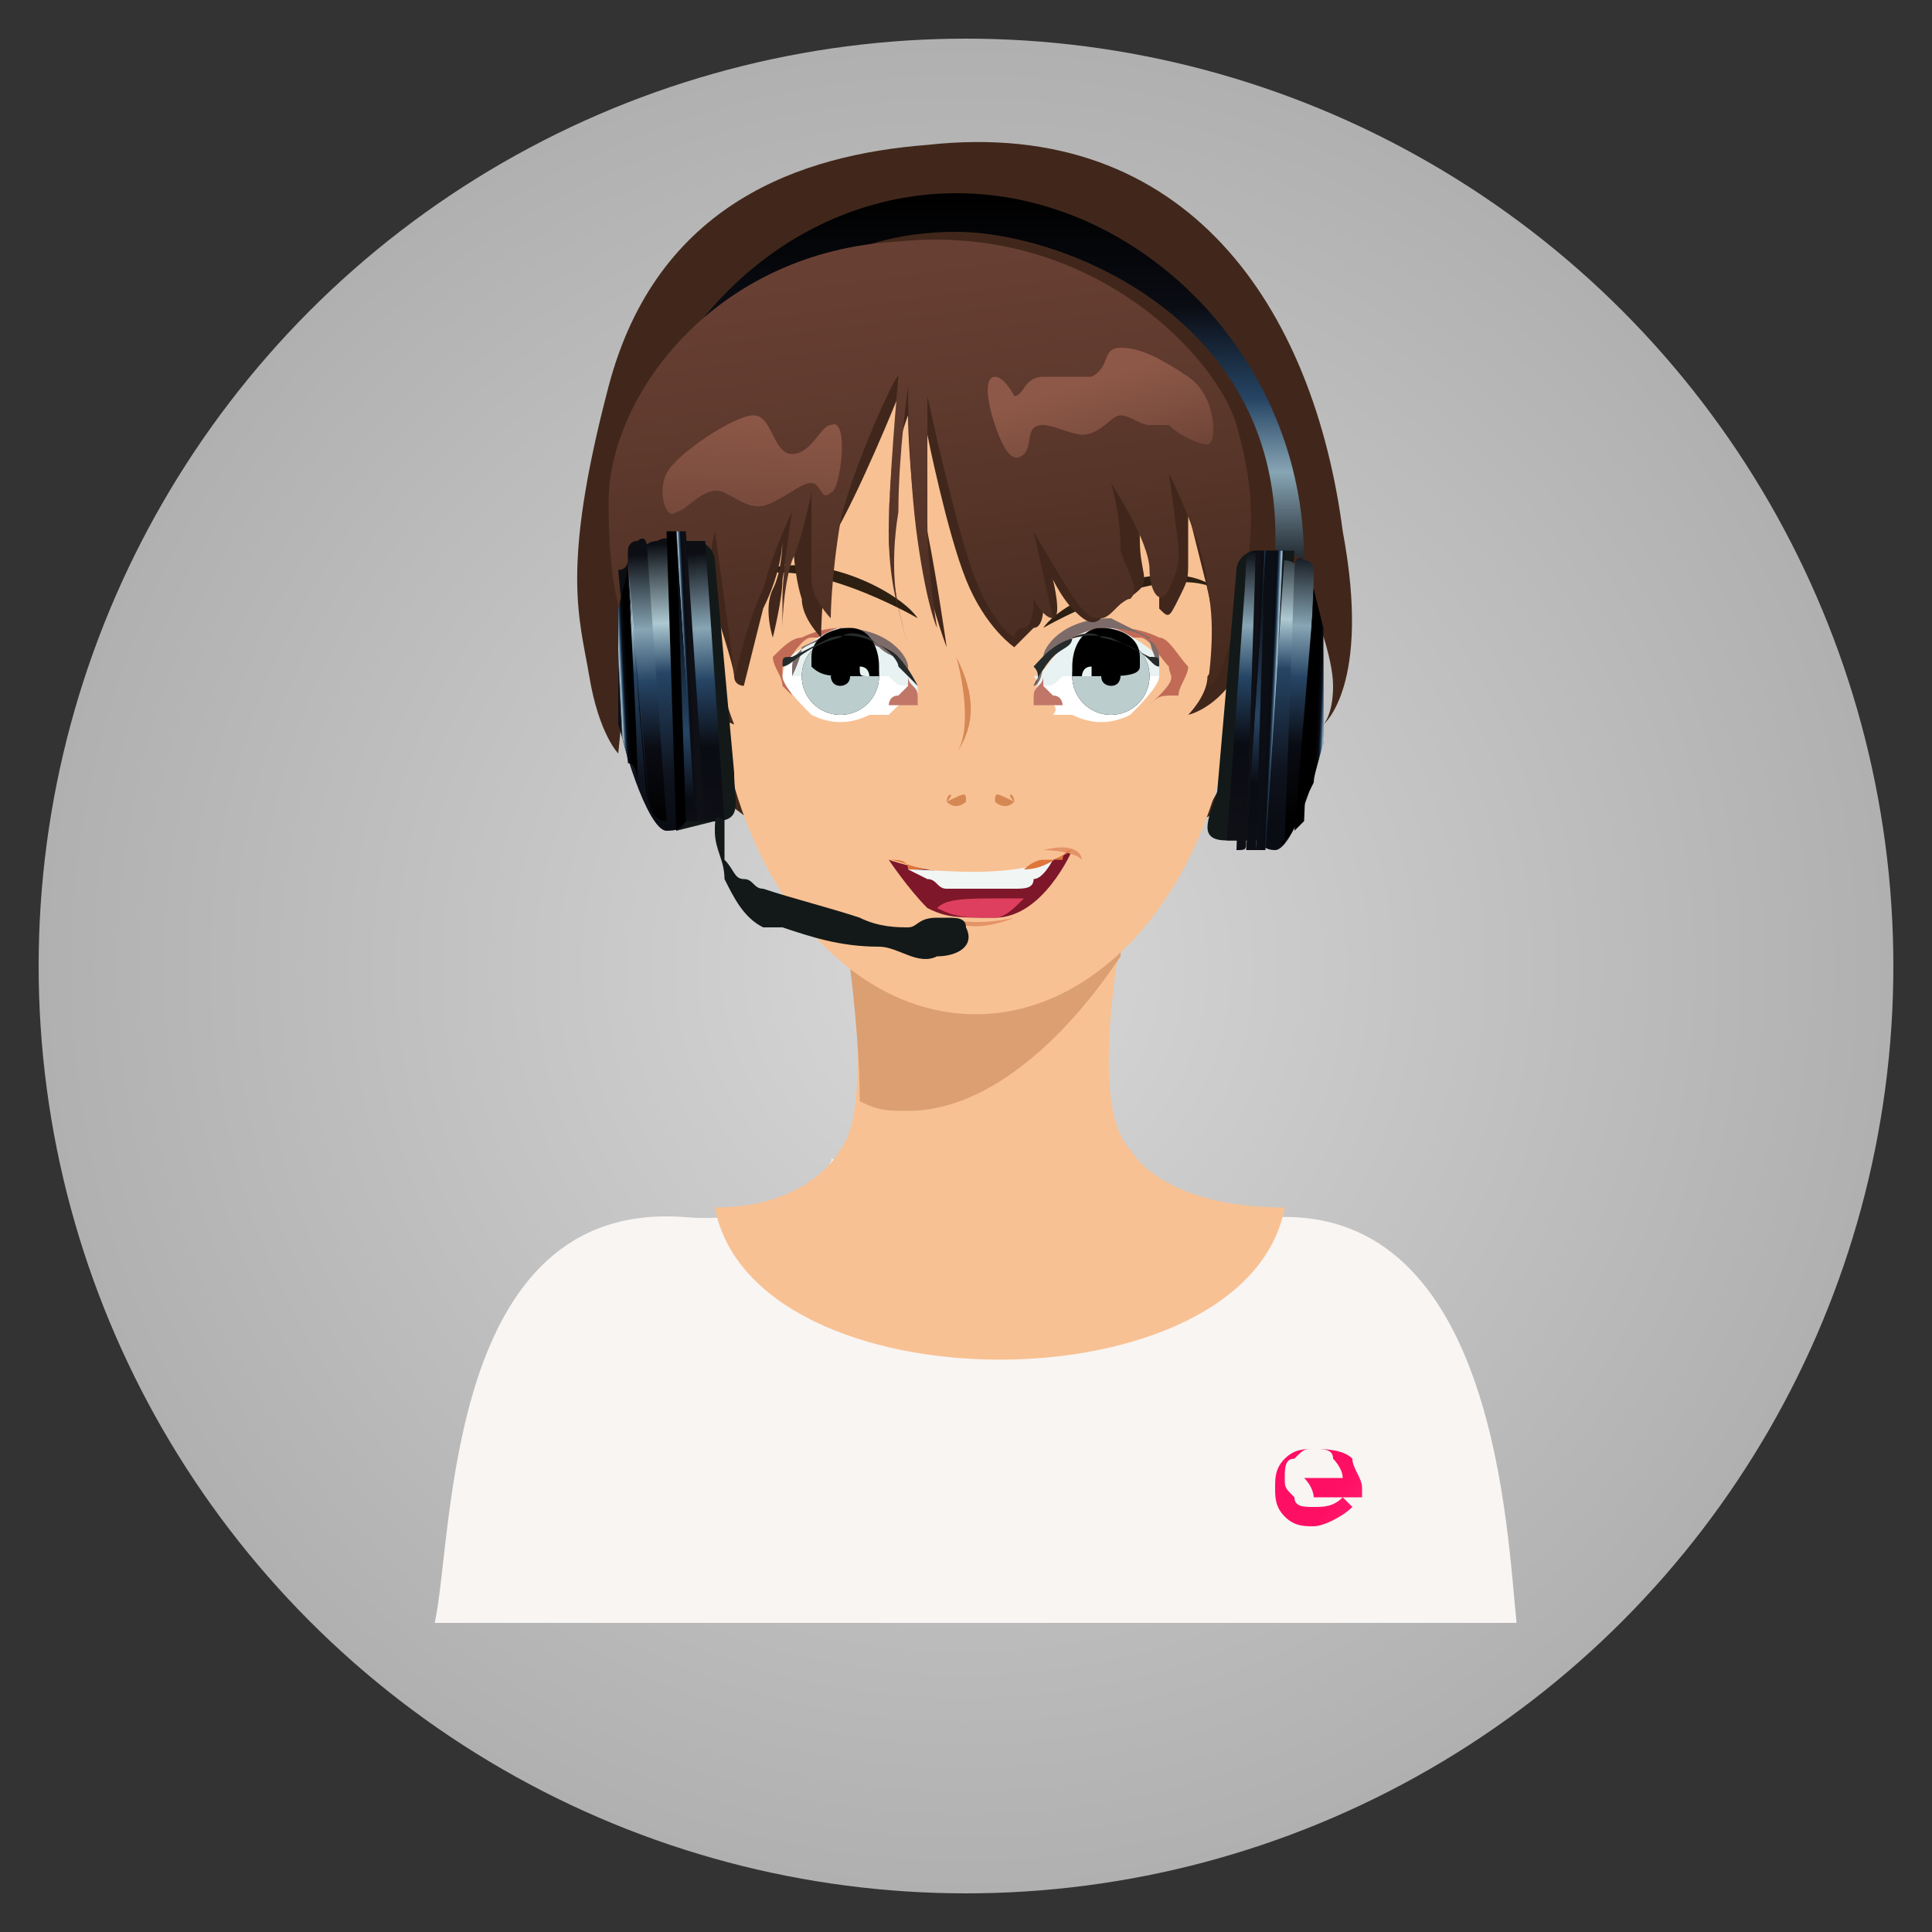 <?xml version="1.0" encoding="utf-8"?>
<!-- Generator: Adobe Illustrator 25.2.3, SVG Export Plug-In . SVG Version: 6.00 Build 0)  -->
<svg version="1.1" id="Layer_1" xmlns="http://www.w3.org/2000/svg" xmlns:xlink="http://www.w3.org/1999/xlink" x="0px" y="0px"
	width="20px" height="20px" viewBox="0 0 20 20"  style="enable-background:new 0 0 20 20;" xml:space="preserve">
<rect x="0" y="0" width="20" height="20" fill="#333333" stroke="none"/>
<style type="text/css">
	.st0{fill:url(#SVGID_1_);}
	.st1{fill:#F8F5F3;}
	.st2{fill:#F8C193;}
	.st3{fill:#DC9F72;}
	.st4{fill:#41271B;}
	.st5{fill:url(#SVGID_2_);}
	.st6{fill:#D68854;}
	.st7{fill:#2D1F11;}
	.st8{fill:#C16B57;}
	.st9{fill:#FFFFFF;}
	.st10{fill:#E9F2F2;}
	.st11{fill:#7C6B69;}
	.st12{fill:#C17768;}
	.st13{fill:#BCCDCE;}
	.st14{fill:url(#SVGID_3_);}
	.st15{fill:#252A2B;}
	.st16{fill:url(#SVGID_4_);}
	.st17{fill:#E59368;}
	.st18{fill:#7E1729;}
	.st19{fill:#DF3F5E;}
	.st20{fill:#F1F6F5;}
	.st21{fill:#DE763B;}
	.st22{fill:url(#SVGID_5_);}
	.st23{fill:url(#SVGID_6_);}
	.st24{fill:url(#SVGID_7_);}
	.st25{fill:#131919;}
	.st26{fill:url(#SVGID_8_);}
	.st27{fill:url(#SVGID_9_);}
	.st28{fill:url(#SVGID_10_);}
	.st29{fill:url(#SVGID_11_);}
	.st30{fill:url(#SVGID_12_);}
	.st31{fill:url(#SVGID_13_);}
	.st32{fill:url(#SVGID_14_);}
	.st33{fill:url(#SVGID_15_);}
	.st34{fill:url(#SVGID_16_);}
	.st35{fill:url(#SVGID_17_);}
	.st36{fill:url(#SVGID_18_);}
	.st37{fill:url(#SVGID_19_);}
	.st38{fill:url(#SVGID_20_);}
	.st39{fill:url(#SVGID_21_);}
	.st40{fill:url(#SVGID_22_);}
	.st41{fill:url(#SVGID_23_);}
	.st42{fill:url(#SVGID_24_);}
	.st43{fill:url(#SVGID_25_);}
	.st44{fill:url(#SVGID_26_);}
</style>
<g>
	<g id="a">
	</g>
	<g id="b">
		<g id="c">
			
				<radialGradient id="SVGID_1_" cx="9.982" cy="9.982" r="9.598" gradientTransform="matrix(1 0 0 -1 0 20)" gradientUnits="userSpaceOnUse">
				<stop  offset="0" style="stop-color:#D8D8D8"/>
				<stop  offset="1" style="stop-color:#B0B0B0"/>
			</radialGradient>
			<circle class="st0" cx="10" cy="10" r="9.6"/>
			<g id="e">
				<g id="f">
					<path class="st1" d="M13.2,12.6c-2.3,0.1-1.6-0.6-1.5-0.6H8.6c0.1-0.1-0.3,0.7-1.5,0.6c-2.5-0.2-2.4,3.3-2.6,4.2h11.2
						C15.6,15.9,15.5,12.5,13.2,12.6L13.2,12.6z"/>
					<g>
						<path class="st2" d="M11.7,11.9L11.7,11.9c-0.5-0.5,0-2.7,0-2.7l-1.5-0.5h0L8.7,9.2c0,0,0.4,2.2,0,2.7c0,0-0.3,0.6-1.3,0.6
							c0.4,2.1,5.5,2.1,5.9,0C12,12.5,11.7,11.9,11.7,11.9L11.7,11.9z"/>
						<path class="st3" d="M10.2,8.7L9.7,8.9L8.7,9.3c0,0,0.2,1.2,0.2,2.1c0.2,0.1,0.3,0.1,0.5,0.1c0.8,0,1.6-0.7,2.2-1.6
							c0-0.3,0.1-0.5,0.1-0.5L10.2,8.7L10.2,8.7z"/>
					</g>
				</g>
				<g id="g">
					<path class="st4" d="M9.6,1.5C8.3,1.6,6.8,2.1,6.3,4S6,6.4,6.1,7c0.1,0.6,0.3,0.8,0.3,0.8l0.1-1c0,0-0.1,0.7,0.6,1.2
						s0.8,0.6,0.8,0.6S7.2,7.1,7.5,5.5s1.2-2.2,2.5-2.2c1.2,0,3,1.2,3,2.9s-0.6,2.3-0.6,2.3s0.8-0.3,1-0.9c0.2-0.6,0.2-1.3,0.2-1.3
						s0.2,0.5,0.2,0.8s-0.1,0.4-0.1,0.4s0.5-0.4,0.2-2C13.6,3.2,12.3,1.2,9.6,1.5L9.6,1.5z"/>
					
						<linearGradient id="SVGID_2_" gradientUnits="userSpaceOnUse" x1="9.939" y1="13.771" x2="9.939" y2="17.957" gradientTransform="matrix(1 0 0 -1 0 20)">
						<stop  offset="6.000000e-02" style="stop-color:#0C0E14"/>
						<stop  offset="0.32" style="stop-color:#87A5B4"/>
						<stop  offset="0.5" style="stop-color:#264565"/>
						<stop  offset="0.73" style="stop-color:#0A0C13"/>
						<stop  offset="1" style="stop-color:#000000"/>
					</linearGradient>
					<path class="st5" d="M13.5,5.8c-0.1-0.1-0.2,0-0.3-0.1c0.1-2.4-2.2-3.3-3.3-3.3S7.4,2.9,6.6,5.6C6.4,5.9,6.4,6.7,6.4,5.8
						C6.4,3.7,8,2,9.9,2S13.5,3.7,13.5,5.8z"/>
					<g>
						<ellipse class="st2" cx="10.1" cy="6.7" rx="2.7" ry="3.8"/>
						<g>
							<path class="st6" d="M10.5,8.3C10.5,8.3,10.4,8.3,10.5,8.3c-0.1,0.1-0.2,0-0.2,0C10.3,8.2,10.3,8.2,10.5,8.3
								C10.4,8.2,10.5,8.2,10.5,8.3z"/>
							<path class="st6" d="M9.8,8.3C9.8,8.3,9.9,8.3,9.8,8.3c0.1,0.1,0.2,0,0.2,0C10,8.2,10,8.2,9.8,8.3C9.9,8.2,9.8,8.2,9.8,8.3z"
								/>
							<path class="st6" d="M9.9,6.8c0,0,0.2,0.7,0,1C10.1,7.5,10.1,7.2,9.9,6.8z"/>
						</g>
						<g>
							<path class="st7" d="M10.8,6.5c0,0,1.2-0.7,1.8-0.4C12.1,5.7,11,6.2,10.8,6.5z"/>
							<path class="st7" d="M9.5,6.4c0,0-1.2-0.7-1.8-0.4C8.3,5.6,9.3,6.1,9.5,6.4z"/>
						</g>
					</g>
					<g id="i">
						<g>
							<g>
								<g>
									<g>
										<path class="st8" d="M11,6.8c0,0-0.1,0.1-0.1,0.1c0,0,0,0.1-0.1,0.1c0,0,0,0,0,0.1l0,0c0,0,0,0,0,0c0,0,0,0,0,0
											c0,0,0,0,0,0c0,0,0,0,0,0s0,0,0,0v0v0c0,0,0,0,0,0c0-0.1,0.1-0.1,0.1-0.2c0-0.1,0.1-0.2,0.2-0.2c0.3-0.3,0.7-0.2,0.9-0.1
											c0.1,0,0.2,0.2,0.3,0.3c0,0.1-0.1,0.2-0.1,0.3C12,7.2,12,7.2,11.9,7.3c0,0,0.1-0.1,0.1-0.1C12.2,7,12.1,7,12.1,6.9
											c-0.1-0.1-0.2-0.3-0.3-0.3c-0.1,0-0.1,0-0.2,0c-0.1,0-0.2,0-0.3,0C11.2,6.7,11.1,6.7,11,6.8L11,6.8z"/>
										<path class="st9" d="M10.7,7.2C10.7,7.2,10.8,7.1,10.7,7.2C10.8,7.1,10.9,7,10.9,7C11,6.9,11,6.8,11.1,6.7
											c0.2-0.2,0.5-0.1,0.7,0c0.1,0,0.2,0.2,0.2,0.3c0,0.1-0.2,0.3-0.3,0.4c-0.2,0.1-0.4,0.1-0.6,0c-0.1,0-0.1,0-0.2,0
											C11,7.3,10.8,7.2,10.7,7.2C10.8,7.2,10.7,7.2,10.7,7.2L10.7,7.2z"/>
										<path class="st10" d="M10.7,7.2C10.7,7.2,10.8,7.2,10.7,7.2c0.1,0,0.1,0,0.1-0.1c0.1,0,0.1,0,0.2-0.1
											C11.2,7,11.5,7,11.6,7c0.2,0,0.4,0,0.4,0s0-0.1,0-0.2c-0.1-0.1-0.4-0.3-0.5-0.3c-0.1,0-0.3,0-0.5,0.2
											c-0.2,0.2-0.2,0.3-0.3,0.3C10.8,7.1,10.7,7.1,10.7,7.2C10.7,7.1,10.7,7.1,10.7,7.2C10.7,7.2,10.7,7.2,10.7,7.2L10.7,7.2
											L10.7,7.2z"/>
									</g>
									<path class="st11" d="M10.7,7.1c0,0,0.1-0.2,0.2-0.3c0.1-0.1,0.2-0.2,0.2-0.2c0,0,0.2-0.1,0.3-0.1c0.5,0,0.6,0.2,0.6,0.3
										c0,0.1,0,0.1,0,0.1s0,0,0,0c0,0-0.1-0.2-0.1-0.3c0,0-0.2-0.1-0.4-0.2c-0.5,0-0.7,0.3-0.7,0.4C10.8,7.1,10.7,7.1,10.7,7.1
										L10.7,7.1z"/>
								</g>
								<path class="st12" d="M10.8,7c0,0,0,0.1,0,0.1c0,0,0.1,0.1,0.1,0.1c0.1,0,0.1,0.1,0.1,0.1l0,0c0,0-0.1,0-0.1,0
									c0,0,0,0-0.1,0c0,0-0.1,0-0.1,0c0,0,0,0,0,0c0,0,0,0,0,0c0,0,0-0.1,0-0.1C10.7,7.1,10.8,7.1,10.8,7L10.8,7z"/>
							</g>
							<g>
								<g>
									<circle cx="11.5" cy="7" r="0.4"/>
									<circle class="st13" cx="11.5" cy="7" r="0.4"/>
									
										<linearGradient id="SVGID_3_" gradientUnits="userSpaceOnUse" x1="-2433.349" y1="-11.077" x2="-2432.629" y2="-11.077" gradientTransform="matrix(-1.008 7.168505e-02 -7.239481e-02 -1.017 -2431.902 169.359)">
										<stop  offset="0.23" style="stop-color:#DAE5E6"/>
										<stop  offset="0.83" style="stop-color:#000000"/>
									</linearGradient>
									<path class="st14" d="M11.4,7c-0.1,0-0.2,0-0.3,0c0,0,0,0,0-0.1c0-0.2,0.1-0.4,0.3-0.4c0.2,0,0.4,0.1,0.4,0.3
										c0,0,0,0,0,0.1C11.8,7,11.6,7,11.4,7L11.4,7z"/>
									<path d="M11.4,7c0,0.1,0.1,0.1,0.1,0.1c0.1,0,0.1-0.1,0.1-0.1s-0.1-0.1-0.1-0.1C11.4,6.8,11.4,6.9,11.4,7z"/>
								</g>
								<path class="st10" d="M11.3,6.9c0,0-0.1,0-0.1,0C11.2,6.9,11.2,6.9,11.3,6.9L11.3,6.9C11.2,6.9,11.2,7,11.2,7c0,0,0,0,0.1,0
									C11.3,7,11.3,7,11.3,6.9C11.3,7,11.3,7,11.3,6.9C11.3,7,11.3,7,11.3,6.9L11.3,6.9C11.3,6.9,11.3,6.9,11.3,6.9L11.3,6.9z"/>
								<path class="st10" d="M11.8,6.9C11.8,6.9,11.7,6.9,11.8,6.9C11.7,6.9,11.8,6.9,11.8,6.9C11.8,6.9,11.8,6.9,11.8,6.9
									C11.8,6.9,11.8,6.9,11.8,6.9L11.8,6.9z"/>
								<path class="st10" d="M11.7,6.8C11.7,6.8,11.8,6.8,11.7,6.8C11.8,6.7,11.7,6.8,11.7,6.8z"/>
								<path class="st9" d="M11.3,6.8C11.3,6.8,11.3,6.8,11.3,6.8C11.3,6.8,11.3,6.8,11.3,6.8L11.3,6.8L11.3,6.8z"/>
								<path class="st10" d="M11.7,6.9C11.7,6.9,11.7,6.9,11.7,6.9L11.7,6.9L11.7,6.9C11.7,6.9,11.7,6.9,11.7,6.9
									C11.7,6.9,11.7,6.9,11.7,6.9C11.7,6.9,11.7,6.9,11.7,6.9L11.7,6.9L11.7,6.9L11.7,6.9C11.7,6.9,11.7,6.9,11.7,6.9L11.7,6.9z"
									/>
							</g>
							<path class="st15" d="M10.7,7.1c0,0,0.1-0.2,0.2-0.3c0.1-0.1,0.2-0.1,0.2-0.2c0,0,0.2-0.1,0.3,0c0.5,0.1,0.5,0.3,0.6,0.3
								c0,0,0,0,0,0.1c0,0,0,0.1,0,0.1c0,0,0-0.1,0-0.1s0-0.1,0-0.1c0-0.1,0-0.1-0.1-0.1c0,0-0.2-0.1-0.4-0.2
								c-0.5-0.1-0.7,0.2-0.8,0.3C10.8,7,10.7,7.1,10.7,7.1L10.7,7.1z"/>
						</g>
						<g>
							<g>
								<g>
									<g>
										<path class="st8" d="M9.2,6.8c0,0,0.1,0.1,0.1,0.1c0,0,0,0.1,0.1,0.1c0,0,0,0,0,0.1l0,0c0,0,0,0,0,0c0,0,0,0,0,0
											c0,0,0,0,0,0c0,0,0,0,0,0s0,0,0,0v0v0c0,0,0,0,0,0c0-0.1-0.1-0.1-0.1-0.2c0-0.1-0.1-0.2-0.2-0.2C8.9,6.4,8.5,6.5,8.3,6.6
											C8.2,6.6,8.1,6.7,8,6.8C8,6.9,8.1,7,8.1,7.1c0.1,0.1,0.1,0.1,0.2,0.2c0,0-0.1-0.1-0.1-0.1C8.1,7,8.1,7,8.1,6.9
											c0.1-0.1,0.2-0.3,0.3-0.3c0.1,0,0.1,0,0.2,0c0.1,0,0.2,0,0.3,0C9,6.7,9.1,6.7,9.2,6.8L9.2,6.8z"/>
										<path class="st9" d="M9.5,7.2C9.5,7.2,9.5,7.1,9.5,7.2C9.4,7.1,9.4,7,9.3,7C9.3,6.9,9.2,6.8,9.1,6.7
											c-0.2-0.2-0.5-0.1-0.7,0C8.2,6.7,8.1,6.9,8.1,7c0,0.1,0.2,0.3,0.3,0.4c0.2,0.1,0.4,0.1,0.6,0c0.1,0,0.1,0,0.2,0
											C9.3,7.3,9.4,7.2,9.5,7.2C9.5,7.2,9.5,7.2,9.5,7.2L9.5,7.2z"/>
										<path class="st10" d="M9.5,7.2C9.5,7.2,9.4,7.2,9.5,7.2c-0.1,0-0.1,0-0.1-0.1c-0.1,0-0.1,0-0.2-0.1C9,7,8.7,7,8.6,7
											C8.4,7,8.2,7,8.2,7s0-0.1,0-0.2c0.1-0.1,0.4-0.3,0.5-0.3c0.1,0,0.3,0,0.5,0.2S9.4,7,9.5,7.1C9.5,7.1,9.5,7.1,9.5,7.2
											C9.5,7.1,9.5,7.1,9.5,7.2C9.5,7.2,9.5,7.2,9.5,7.2L9.5,7.2L9.5,7.2z"/>
									</g>
									<path class="st11" d="M9.5,7.1c0,0-0.1-0.2-0.2-0.3C9.2,6.8,9.1,6.7,9.1,6.7c0,0-0.2-0.1-0.3-0.1c-0.5,0-0.6,0.2-0.6,0.3
										c0,0.1,0,0.1,0,0.1s0,0,0,0c0,0,0.1-0.2,0.1-0.3c0,0,0.2-0.1,0.4-0.2c0.5,0,0.7,0.3,0.7,0.4C9.4,7,9.5,7.1,9.5,7.1L9.5,7.1
										z"/>
								</g>
								<path class="st12" d="M9.4,7c0,0,0,0.1,0,0.1c0,0-0.1,0.1-0.1,0.1c-0.1,0-0.1,0.1-0.1,0.1l0,0c0,0,0.1,0,0.1,0
									c0,0,0,0,0.1,0c0,0,0.1,0,0.1,0c0,0,0,0,0,0c0,0,0,0,0,0c0,0,0-0.1,0-0.1C9.5,7.1,9.4,7.1,9.4,7L9.4,7z"/>
							</g>
							<g>
								<g>
									<circle cx="8.7" cy="7" r="0.4"/>
									<circle class="st13" cx="8.7" cy="7" r="0.4"/>
									
										<linearGradient id="SVGID_4_" gradientUnits="userSpaceOnUse" x1="-2395.821" y1="-8.724" x2="-2395.101" y2="-8.724" gradientTransform="matrix(1.008 7.168493e-02 7.168493e-02 -1.008 2414.266 169.159)">
										<stop  offset="0.23" style="stop-color:#DAE5E6"/>
										<stop  offset="0.83" style="stop-color:#000000"/>
									</linearGradient>
									<path class="st16" d="M8.8,7c0.1,0,0.2,0,0.3,0c0,0,0,0,0-0.1c0-0.2-0.1-0.4-0.3-0.4c-0.2,0-0.4,0.1-0.4,0.3c0,0,0,0,0,0.1
										C8.5,7,8.6,7,8.8,7L8.8,7z"/>
									<path d="M8.8,7c0,0.1-0.1,0.1-0.1,0.1C8.6,7.1,8.6,7,8.6,7s0.1-0.1,0.1-0.1C8.8,6.8,8.8,6.9,8.8,7z"/>
								</g>
								<path class="st10" d="M8.9,6.9c0,0,0.1,0,0.1,0C9,6.9,9,6.9,8.9,6.9L8.9,6.9C9,6.9,9,7,9,7C9,7,9,7,9,7C8.9,7,8.9,7,8.9,6.9
									C8.9,7,8.9,7,8.9,6.9C8.9,7,8.9,7,8.9,6.9L8.9,6.9C8.9,6.9,8.9,6.9,8.9,6.9L8.9,6.9z"/>
								<path class="st10" d="M8.4,6.9C8.4,6.9,8.5,6.9,8.4,6.9C8.5,6.9,8.4,6.9,8.4,6.9C8.4,6.9,8.4,6.9,8.4,6.9
									C8.4,6.9,8.4,6.9,8.4,6.9L8.4,6.9z"/>
								<path class="st10" d="M8.5,6.8C8.5,6.8,8.4,6.8,8.5,6.8C8.4,6.7,8.5,6.8,8.5,6.8z"/>
								<path class="st9" d="M8.9,6.8C8.9,6.8,8.9,6.8,8.9,6.8C8.9,6.8,8.9,6.8,8.9,6.8L8.9,6.8L8.9,6.8z"/>
								<path class="st10" d="M8.5,6.9C8.5,6.9,8.5,6.9,8.5,6.9L8.5,6.9L8.5,6.9C8.5,6.9,8.5,6.9,8.5,6.9C8.5,6.9,8.5,6.9,8.5,6.9
									C8.5,6.9,8.5,6.9,8.5,6.9L8.5,6.9L8.5,6.9L8.5,6.9C8.5,6.9,8.5,6.9,8.5,6.9L8.5,6.9z"/>
							</g>
							<path class="st15" d="M9.5,7.1c0,0-0.1-0.2-0.2-0.3C9.2,6.7,9.1,6.7,9,6.6c0,0-0.2-0.1-0.3,0C8.3,6.7,8.2,6.9,8.1,6.9
								c0,0,0,0,0,0.1c0,0,0,0.1,0,0.1c0,0,0-0.1,0-0.1s0-0.1,0-0.1c0-0.1,0-0.1,0.1-0.1c0,0,0.2-0.1,0.4-0.2C9,6.5,9.3,6.8,9.3,6.9
								C9.4,7,9.5,7.1,9.5,7.1L9.5,7.1z"/>
						</g>
					</g>
					<g id="l">
						<g id="m">
							<path class="st17" d="M9.8,9.5c0,0,0.2,0.2,0.7,0C10.5,9.5,10.1,9.6,9.8,9.5z"/>
							<g>
								<path class="st18" d="M9.2,8.9c0,0,1.1,0.4,1.9-0.1c0,0-0.3,0.7-0.8,0.7c-0.4,0-0.5,0-0.7-0.1C9.4,9.2,9.2,8.9,9.2,8.9
									L9.2,8.9z"/>
								<path class="st19" d="M10.6,9.3c-0.1,0-0.1,0-0.2,0c-0.4,0-0.6,0-0.7,0.1c0.2,0.1,0.3,0.1,0.6,0.1
									C10.4,9.5,10.5,9.4,10.6,9.3L10.6,9.3z"/>
								<path class="st20" d="M9.4,9l0.2,0.1c0.1,0,0.1,0.1,0.2,0.1c0.2,0,0.5,0,0.7,0c0.1,0,0.2,0,0.2-0.1c0.1,0,0.2-0.2,0.2-0.2
									C10.4,9.1,9.7,9,9.4,9L9.4,9z"/>
							</g>
							<path class="st17" d="M10.8,8.8c0,0,0.3,0,0.4,0.1C11.2,8.9,11.2,8.7,10.8,8.8z"/>
							<path class="st21" d="M9.2,8.9c0.1,0,0.2,0,0.2,0.1c0.1,0,0.2,0,0.2,0c0.2,0,0.3,0,0.5,0c0.1,0,0.2,0,0.2,0c0,0,0.1,0,0.1,0
								c0,0,0,0,0.1,0h0.1c0.2,0,0.3-0.1,0.5-0.2c0,0-0.1,0-0.1,0.1c0,0,0,0-0.1,0l-0.1,0c-0.1,0-0.2,0.1-0.2,0.1
								c-0.1,0-0.2,0-0.2,0c-0.1,0-0.2,0-0.2,0C10,9,10,9,9.9,9S9.7,9,9.6,9C9.5,9,9.3,8.9,9.2,8.9L9.2,8.9z"/>
						</g>
						<g>
							<path class="st4" d="M9.3,4.1c0,0-0.1,0.9-0.1,1.4s0.2,1.2,0.2,1.2S9.2,6,9.2,5.4s0.2-1.1,0.2-1.1s0,0.5,0.1,1.2
								c0.1,0.7,0.3,1.2,0.3,1.2S9.7,6,9.6,5.5s0-1,0-1S9.8,5.5,10,6c0.2,0.5,0.5,0.7,0.5,0.7s0.1-0.1,0.2-0.2
								c0.1,0,0.1-0.2,0.1-0.2c0,0,0.1,0.1,0.1,0.1c0.1,0,0-0.4,0-0.4c0,0,0.1,0.2,0.2,0.3s0.2,0.2,0.3,0.1s0.3-0.2,0.4-0.3
								c0.1-0.1,0-0.2,0-0.5c0-0.3-0.1-0.5-0.1-0.5s0.2,0.6,0.3,0.8C12,6.2,12,6.2,12,6.3c0.1,0.1,0.1,0.1,0.2-0.1s0.1-0.2,0.1-0.4
								s0-0.5,0-0.5s0.1,0.4,0.2,0.8c0.1,0.4,0.1,0.8,0,0.9c0,0.2-0.2,0.4-0.2,0.4s0.5-0.1,0.7-0.9c0.2-0.8,0.1-1.5-0.1-2.1
								s-1.5-2-3.4-1.9S6.7,4.1,6.7,5.2c0,1.1,0.2,1.6,0.4,1.9c0.2,0.3,0.5,0.4,0.5,0.4S7.4,7,7.4,6.7c0-0.2,0-0.4,0-0.4
								S7.6,6.9,7.6,7c0,0.1,0.1,0.1,0.1,0.1s0.1-0.4,0.2-0.8c0.2-0.4,0.2-0.7,0.2-0.7s0,0.3-0.1,0.5s0,0.5,0,0.5s0.1-0.4,0.1-0.6
								l0.1-0.6c0,0,0,0.5,0.1,0.8c0,0.2,0.2,0.4,0.2,0.4s0-0.5,0.1-1C8.9,5.1,9.3,4.1,9.3,4.1L9.3,4.1z"/>
							
								<linearGradient id="SVGID_5_" gradientUnits="userSpaceOnUse" x1="52.886" y1="42.394" x2="53.788" y2="37.211" gradientTransform="matrix(0.999 3.821341e-02 3.821341e-02 -0.999 -44.924 43.035)">
								<stop  offset="0" style="stop-color:#684033"/>
								<stop  offset="0.43" style="stop-color:#59362A"/>
								<stop  offset="1" style="stop-color:#41271B"/>
							</linearGradient>
							<path class="st22" d="M9.3,3.9c0,0-0.1,1.1-0.1,1.6s0.1,0.8,0.1,0.8s-0.1-0.4,0-1C9.3,4.7,9.4,4,9.4,4s0,0.9,0.1,1.6
								c0.1,0.7,0.2,0.9,0.2,0.9S9.6,5.9,9.6,5.4c0-0.5,0-1.3,0-1.3S9.9,5.5,10.1,6c0.2,0.5,0.4,0.6,0.4,0.6s0-0.1,0.1-0.1
								c0.1,0,0.1-0.3,0.1-0.3c0,0,0.1,0.2,0.2,0.2c0,0-0.2-0.9-0.2-0.9c0,0,0.4,0.7,0.5,0.8s0.1,0.1,0.2,0.1s0.2-0.2,0.3-0.2
								c0.1-0.1,0-0.2-0.1-0.5C11.6,5.3,11.5,5,11.5,5s0.4,0.6,0.4,0.9c0,0.2,0.1,0.4,0.2,0.2s0.1-0.3,0.1-0.4s-0.1-0.8-0.1-0.8
								s0.4,0.8,0.4,1.2c0.1,0.4,0,1,0,1s0.1,0.1,0.3-0.7c0.2-0.8,0.2-1.3,0-2c-0.2-0.7-1.5-2.1-3.5-1.9c-1.9,0.1-3,1.6-3,2.7
								c0,1.1,0.2,1.5,0.5,1.8s0.4,0.4,0.4,0.4S7.3,6.7,7.3,6.5c0-0.6,0.1-1,0.1-1S7.6,6.9,7.6,7s0.1-0.5,0.3-0.9
								C8,5.7,8.2,5.3,8.2,5.3S8.1,5.9,8.1,6.2s0,0.3,0,0.3s0-0.4,0.1-0.7c0.1-0.2,0.2-0.7,0.2-0.7s0,0.7,0,0.9
								c0,0.2,0.2,0.4,0.2,0.4s0-0.4,0.1-1C8.8,4.9,9.3,3.8,9.3,3.9L9.3,3.9z"/>
							
								<linearGradient id="SVGID_6_" gradientUnits="userSpaceOnUse" x1="51.252" y1="40.831" x2="51.243" y2="39.151" gradientTransform="matrix(0.999 3.821341e-02 3.821341e-02 -0.999 -44.924 43.035)">
								<stop  offset="0" style="stop-color:#8E5848"/>
								<stop  offset="0.44" style="stop-color:#7F4F40"/>
								<stop  offset="1" style="stop-color:#684033"/>
							</linearGradient>
							<path class="st23" d="M8.6,4.4c-0.1,0-0.2,0.3-0.4,0.3S8,4.3,7.8,4.3C7.6,4.3,7,4.7,6.9,4.9c-0.1,0.2,0,0.5,0.1,0.4
								c0.1,0,0.3-0.3,0.5-0.2C7.7,5.2,7.8,5.3,8,5.2S8.3,5,8.4,5c0.1,0,0.1,0.2,0.2,0.1C8.7,5.1,8.8,4.3,8.6,4.4L8.6,4.4z"/>
							
								<linearGradient id="SVGID_7_" gradientUnits="userSpaceOnUse" x1="54.703" y1="41.242" x2="55.096" y2="40.129" gradientTransform="matrix(0.999 3.821341e-02 3.821341e-02 -0.999 -44.924 43.035)">
								<stop  offset="0" style="stop-color:#8E5848"/>
								<stop  offset="0.44" style="stop-color:#7F4F40"/>
								<stop  offset="1" style="stop-color:#684033"/>
							</linearGradient>
							<path class="st24" d="M10.3,3.9c-0.1,0-0.1,0.2,0,0.5c0.1,0.3,0.2,0.4,0.3,0.3c0.1-0.1,0-0.3,0.2-0.3c0.1,0,0.3,0.1,0.4,0.1
								c0.2,0,0.3-0.2,0.4-0.2c0.1,0,0.2,0.1,0.3,0.1c0.1,0,0.1,0,0.2,0c0.1,0.1,0.3,0.2,0.4,0.2c0.1,0,0.1-0.5-0.2-0.7
								c-0.3-0.2-0.5-0.3-0.7-0.3c-0.2,0-0.1,0.2-0.3,0.3c-0.1,0-0.3,0-0.5,0c-0.2,0-0.2,0.2-0.3,0.2C10.5,4.1,10.4,3.9,10.3,3.9
								L10.3,3.9z"/>
						</g>
					</g>
				</g>
			</g>
			<g id="q">
				<g id="r">
					<g>
						<path class="st25" d="M7.4,8.5L7,8.6l-0.2-3h0.4c0.1,0,0.2,0.1,0.2,0.2L7.6,8C7.6,8.3,7.7,8.5,7.4,8.5z"/>
						<g>
							
								<linearGradient id="SVGID_8_" gradientUnits="userSpaceOnUse" x1="-197.974" y1="-91.762" x2="-197.974" y2="-94.795" gradientTransform="matrix(0.999 -4.902409e-02 -4.902409e-02 -0.999 199.891 -95.824)">
								<stop  offset="3.000000e-02" style="stop-color:#0C0E14"/>
								<stop  offset="0.3" style="stop-color:#ADC9D2"/>
								<stop  offset="0.47" style="stop-color:#264565"/>
								<stop  offset="0.82" style="stop-color:#0E121C"/>
								<stop  offset="1" style="stop-color:#0A0C13"/>
							</linearGradient>
							<path class="st26" d="M6.9,8.6L6.9,8.6c-0.2,0-0.5-1-0.5-1.2l0-0.8c0-0.2,0.1-1,0.4-1h0C7,5.5,7,5.7,7,5.9l0.1,2.2
								C7.1,8.4,7.2,8.6,6.9,8.6L6.9,8.6z"/>
							
								<linearGradient id="SVGID_9_" gradientUnits="userSpaceOnUse" x1="-197.484" y1="-91.781" x2="-197.484" y2="-94.792" gradientTransform="matrix(0.999 -4.902409e-02 -4.902409e-02 -0.999 199.891 -95.824)">
								<stop  offset="6.000000e-02" style="stop-color:#0C0E14"/>
								<stop  offset="0.32" style="stop-color:#87A5B4"/>
								<stop  offset="0.5" style="stop-color:#264565"/>
								<stop  offset="0.73" style="stop-color:#0A0C13"/>
								<stop  offset="1" style="stop-color:#0E0F15"/>
							</linearGradient>
							<path class="st27" d="M7.3,8.5L7.3,8.5c-0.1,0-0.1,0-0.1-0.1L7,5.7c0,0,0-0.1,0.1-0.1h0.1c0,0,0.1,0,0.1,0l0.2,2.9
								C7.4,8.5,7.4,8.5,7.3,8.5L7.3,8.5z"/>
							
								<linearGradient id="SVGID_10_" gradientUnits="userSpaceOnUse" x1="-197.484" y1="-91.791" x2="-197.484" y2="-94.785" gradientTransform="matrix(0.999 -4.902409e-02 -4.902409e-02 -0.999 199.891 -95.824)">
								<stop  offset="6.000000e-02" style="stop-color:#0C0E14"/>
								<stop  offset="0.32" style="stop-color:#87A5B4"/>
								<stop  offset="0.5" style="stop-color:#264565"/>
								<stop  offset="0.73" style="stop-color:#0A0C13"/>
								<stop  offset="1" style="stop-color:#0F0F16"/>
							</linearGradient>
							<path class="st28" d="M7.4,8.5H7.2L7,5.6h0.1c0.1,0,0.1,0.1,0.1,0.2L7.4,8.5z"/>
							
								<linearGradient id="SVGID_11_" gradientUnits="userSpaceOnUse" x1="-14786.868" y1="-92.116" x2="-14786.868" y2="-95.12" gradientTransform="matrix(-0.28 1.372673e-02 -4.902405e-02 -0.999 -4132.83 116.856)">
								<stop  offset="6.000000e-02" style="stop-color:#0C0E14"/>
								<stop  offset="0.5" style="stop-color:#264565"/>
								<stop  offset="0.73" style="stop-color:#0A0C13"/>
								<stop  offset="1" style="stop-color:#0E0F15"/>
							</linearGradient>
							<polygon class="st29" points="7.1,8.5 7.2,8.5 7,5.5 7,5.5 							"/>
							<polygon points="7.1,8.5 7,8.6 6.9,5.5 7,5.5 							"/>
							
								<linearGradient id="SVGID_12_" gradientUnits="userSpaceOnUse" x1="-197.614" y1="-93.297" x2="-197.508" y2="-93.297" gradientTransform="matrix(0.999 -4.902409e-02 -4.902409e-02 -0.999 199.891 -95.824)">
								<stop  offset="6.000000e-02" style="stop-color:#0C0E14"/>
								<stop  offset="0.25" style="stop-color:#0F1522"/>
								<stop  offset="0.35" style="stop-color:#ADC9D2"/>
								<stop  offset="0.53" style="stop-color:#264565"/>
								<stop  offset="0.68" style="stop-color:#0A0C13"/>
								<stop  offset="1" style="stop-color:#0F0F16"/>
							</linearGradient>
							<polygon class="st30" points="7.3,8.5 7.2,8.5 7,5.5 7.1,5.5 							"/>
							
								<linearGradient id="SVGID_13_" gradientUnits="userSpaceOnUse" x1="-14785.007" y1="-92.289" x2="-14785.007" y2="-94.708" gradientTransform="matrix(-0.28 1.372673e-02 -4.902405e-02 -0.999 -4132.83 116.856)">
								<stop  offset="6.000000e-02" style="stop-color:#0C0E14"/>
								<stop  offset="0.5" style="stop-color:#264565"/>
								<stop  offset="0.73" style="stop-color:#0A0C13"/>
								<stop  offset="1" style="stop-color:#000000"/>
							</linearGradient>
							<path class="st31" d="M6.6,8.1L6.6,8.1C6.6,8.1,6.7,8.2,6.6,8.1L6.5,5.8c0,0,0,0.1-0.1,0.1l0,0v0L6.6,8.1
								C6.6,8.1,6.6,8.1,6.6,8.1z"/>
							
								<linearGradient id="SVGID_14_" gradientUnits="userSpaceOnUse" x1="-197.999" y1="-91.772" x2="-197.999" y2="-94.766" gradientTransform="matrix(0.999 -4.902409e-02 -4.902409e-02 -0.999 199.891 -95.824)">
								<stop  offset="6.000000e-02" style="stop-color:#0C0E14"/>
								<stop  offset="0.32" style="stop-color:#87A5B4"/>
								<stop  offset="0.5" style="stop-color:#264565"/>
								<stop  offset="0.73" style="stop-color:#0A0C13"/>
								<stop  offset="1" style="stop-color:#000000"/>
							</linearGradient>
							<path class="st32" d="M6.9,8.5L6.9,8.5L6.9,8.5C6.7,8.5,6.7,8.2,6.7,8.1l0,0L6.5,5.8c0,0,0-0.1,0-0.1c0,0,0-0.1,0.1-0.1
								c0,0,0.1-0.1,0.1,0.1L6.9,8.5C6.9,8.5,6.9,8.6,6.9,8.5L6.9,8.5z"/>
							
								<linearGradient id="SVGID_15_" gradientUnits="userSpaceOnUse" x1="-198.286" y1="-93.203" x2="-198.161" y2="-93.203" gradientTransform="matrix(0.999 -4.902409e-02 -4.902409e-02 -0.999 199.891 -95.824)">
								<stop  offset="6.000000e-02" style="stop-color:#0C0E14"/>
								<stop  offset="0.25" style="stop-color:#0F1522"/>
								<stop  offset="0.35" style="stop-color:#ADC9D2"/>
								<stop  offset="0.53" style="stop-color:#264565"/>
								<stop  offset="0.68" style="stop-color:#0A0C13"/>
								<stop  offset="0.95" style="stop-color:#000000"/>
							</linearGradient>
							<path class="st33" d="M6.5,7.9c0-0.1-0.1-0.4-0.1-0.4v0L6.4,6.3l0,0c0,0,0.1-0.4,0.1-0.4c0,0,0.1,1.7,0.1,2.2
								C6.6,8.1,6.6,7.9,6.5,7.9L6.5,7.9z"/>
							
								<linearGradient id="SVGID_16_" gradientUnits="userSpaceOnUse" x1="-198.123" y1="-93.25" x2="-198.027" y2="-93.25" gradientTransform="matrix(0.999 -4.902409e-02 -4.902409e-02 -0.999 199.891 -95.824)">
								<stop  offset="6.000000e-02" style="stop-color:#0C0E14"/>
								<stop  offset="0.25" style="stop-color:#0F1522"/>
								<stop  offset="0.35" style="stop-color:#ADC9D2"/>
								<stop  offset="0.53" style="stop-color:#264565"/>
								<stop  offset="0.68" style="stop-color:#0A0C13"/>
								<stop  offset="0.95" style="stop-color:#000000"/>
							</linearGradient>
							<path class="st34" d="M6.7,8.3L6.7,8.2l0,0L6.5,5.9c0,0,0-0.1,0-0.1l0,0c0,0,0,0.1,0,0.2L6.7,8.3C6.7,8.3,6.7,8.4,6.7,8.3
								L6.7,8.3z"/>
						</g>
					</g>
					<path class="st25" d="M7.5,8.9c0-0.1,0-0.4,0-0.4C7.4,8.4,7.4,8.5,7.4,8.6c0,0.2,0.1,0.3,0.1,0.5c0.1,0.2,0.2,0.4,0.4,0.5
						C8,9.6,8,9.6,8.1,9.6c0.3,0.1,0.6,0.2,1,0.2c0.2,0,0.4,0.2,0.6,0.1c0.2,0,0.4-0.1,0.3-0.3c0-0.1-0.1-0.1-0.2-0.1
						c0,0-0.1,0-0.1,0c-0.2,0-0.2,0.1-0.3,0.1c-0.1,0-0.3,0-0.5-0.1c-0.3-0.1-0.7-0.2-1-0.3c-0.1,0-0.1-0.1-0.2-0.1
						C7.6,9.1,7.6,9,7.5,8.9L7.5,8.9z"/>
					<g>
						<path class="st25" d="M12.7,8.7l0.5,0l0.2-3h-0.4c-0.1,0-0.2,0.1-0.2,0.2l-0.2,2.3C12.5,8.5,12.4,8.7,12.7,8.7L12.7,8.7z"/>
						<g>
							
								<linearGradient id="SVGID_17_" gradientUnits="userSpaceOnUse" x1="-2915.904" y1="26.386" x2="-2915.904" y2="23.343" gradientTransform="matrix(-0.999 -4.449126e-02 4.449126e-02 -0.999 -2900.73 -97.86)">
								<stop  offset="3.000000e-02" style="stop-color:#0C0E14"/>
								<stop  offset="0.3" style="stop-color:#ADC9D2"/>
								<stop  offset="0.47" style="stop-color:#264565"/>
								<stop  offset="0.82" style="stop-color:#0E121C"/>
								<stop  offset="1" style="stop-color:#0A0C13"/>
							</linearGradient>
							<path class="st35" d="M13.2,8.8L13.2,8.8c0.2,0,0.5-1,0.5-1.2l0-0.8c0-0.2-0.1-1-0.4-1h0c-0.2,0-0.2,0.2-0.2,0.4L13,8.4
								C13,8.6,13,8.8,13.2,8.8L13.2,8.8z"/>
							
								<linearGradient id="SVGID_18_" gradientUnits="userSpaceOnUse" x1="-2915.431" y1="26.357" x2="-2915.431" y2="23.343" gradientTransform="matrix(-0.999 -4.449126e-02 4.449126e-02 -0.999 -2900.73 -97.86)">
								<stop  offset="6.000000e-02" style="stop-color:#0C0E14"/>
								<stop  offset="0.32" style="stop-color:#87A5B4"/>
								<stop  offset="0.5" style="stop-color:#264565"/>
								<stop  offset="0.73" style="stop-color:#0A0C13"/>
								<stop  offset="1" style="stop-color:#0E0F15"/>
							</linearGradient>
							<path class="st36" d="M12.8,8.8L12.8,8.8c0.1,0,0.1,0,0.1-0.1l0.1-2.8c0,0,0-0.1-0.1-0.1H13c0,0-0.1,0-0.1,0L12.8,8.8
								C12.7,8.7,12.8,8.8,12.8,8.8L12.8,8.8z"/>
							
								<linearGradient id="SVGID_19_" gradientUnits="userSpaceOnUse" x1="-2915.43" y1="26.347" x2="-2915.43" y2="23.353" gradientTransform="matrix(-0.999 -4.449126e-02 4.449126e-02 -0.999 -2900.73 -97.86)">
								<stop  offset="6.000000e-02" style="stop-color:#0C0E14"/>
								<stop  offset="0.32" style="stop-color:#87A5B4"/>
								<stop  offset="0.5" style="stop-color:#264565"/>
								<stop  offset="0.73" style="stop-color:#0A0C13"/>
								<stop  offset="1" style="stop-color:#0F0F16"/>
							</linearGradient>
							<path class="st37" d="M12.7,8.7h0.2l0.1-3H13c-0.1,0-0.1,0.1-0.1,0.2L12.7,8.7z"/>
							
								<linearGradient id="SVGID_20_" gradientUnits="userSpaceOnUse" x1="-5078.623" y1="26.799" x2="-5078.623" y2="23.786" gradientTransform="matrix(0.28 1.250636e-02 4.451910e-02 -0.999 1432.5 96.11)">
								<stop  offset="6.000000e-02" style="stop-color:#0C0E14"/>
								<stop  offset="0.5" style="stop-color:#264565"/>
								<stop  offset="0.73" style="stop-color:#0A0C13"/>
								<stop  offset="1" style="stop-color:#0E0F15"/>
							</linearGradient>
							<polygon class="st38" points="13,8.8 12.9,8.8 13.1,5.7 13.1,5.7 							"/>
							
								<linearGradient id="SVGID_21_" gradientUnits="userSpaceOnUse" x1="-2915.809" y1="24.631" x2="-2915.675" y2="24.631" gradientTransform="matrix(-0.999 -4.449126e-02 4.449126e-02 -0.999 -2900.73 -97.86)">
								<stop  offset="6.000000e-02" style="stop-color:#0C0E14"/>
								<stop  offset="0.25" style="stop-color:#0F1522"/>
								<stop  offset="0.35" style="stop-color:#ADC9D2"/>
								<stop  offset="0.53" style="stop-color:#264565"/>
								<stop  offset="0.68" style="stop-color:#0A0C13"/>
								<stop  offset="1" style="stop-color:#0B0E14"/>
							</linearGradient>
							<polygon class="st39" points="13,8.8 13.1,8.8 13.3,5.7 13.1,5.7 							"/>
							
								<linearGradient id="SVGID_22_" gradientUnits="userSpaceOnUse" x1="-2915.646" y1="24.629" x2="-2915.541" y2="24.629" gradientTransform="matrix(-0.999 -4.449126e-02 4.449126e-02 -0.999 -2900.73 -97.86)">
								<stop  offset="6.000000e-02" style="stop-color:#0C0E14"/>
								<stop  offset="0.25" style="stop-color:#0F1522"/>
								<stop  offset="0.35" style="stop-color:#ADC9D2"/>
								<stop  offset="0.53" style="stop-color:#264565"/>
								<stop  offset="0.68" style="stop-color:#0A0C13"/>
								<stop  offset="1" style="stop-color:#0F0F16"/>
							</linearGradient>
							<polygon class="st40" points="12.9,8.8 12.9,8.8 13.1,5.7 13,5.7 							"/>
							
								<linearGradient id="SVGID_23_" gradientUnits="userSpaceOnUse" x1="-5076.778" y1="26.627" x2="-5076.778" y2="24.208" gradientTransform="matrix(0.28 1.250636e-02 4.451910e-02 -0.999 1432.5 96.11)">
								<stop  offset="6.000000e-02" style="stop-color:#0C0E14"/>
								<stop  offset="0.5" style="stop-color:#264565"/>
								<stop  offset="0.73" style="stop-color:#0A0C13"/>
								<stop  offset="1" style="stop-color:#000000"/>
							</linearGradient>
							<path class="st41" d="M13.5,8.3L13.5,8.3C13.5,8.3,13.5,8.4,13.5,8.3l0-2.3c0,0,0,0.1,0.1,0.1l0,0v0L13.5,8.3L13.5,8.3
								L13.5,8.3z"/>
							
								<linearGradient id="SVGID_24_" gradientUnits="userSpaceOnUse" x1="-2915.93" y1="26.367" x2="-2915.93" y2="23.374" gradientTransform="matrix(-0.999 -4.449126e-02 4.449126e-02 -0.999 -2900.73 -97.86)">
								<stop  offset="6.000000e-02" style="stop-color:#0C0E14"/>
								<stop  offset="0.32" style="stop-color:#87A5B4"/>
								<stop  offset="0.5" style="stop-color:#264565"/>
								<stop  offset="0.73" style="stop-color:#0A0C13"/>
								<stop  offset="1" style="stop-color:#000000"/>
							</linearGradient>
							<path class="st42" d="M13.3,8.7L13.3,8.7L13.3,8.7c0.1-0.1,0.2-0.3,0.2-0.4l0,0L13.6,6c0,0,0-0.1,0-0.1c0,0,0-0.1-0.1-0.1
								c0,0-0.1-0.1-0.1,0.1L13.3,8.7C13.2,8.7,13.3,8.8,13.3,8.7z"/>
							
								<linearGradient id="SVGID_25_" gradientUnits="userSpaceOnUse" x1="-2916.318" y1="24.723" x2="-2916.193" y2="24.723" gradientTransform="matrix(-0.999 -4.449126e-02 4.449126e-02 -0.999 -2900.73 -97.86)">
								<stop  offset="6.000000e-02" style="stop-color:#0C0E14"/>
								<stop  offset="0.25" style="stop-color:#0F1522"/>
								<stop  offset="0.35" style="stop-color:#ADC9D2"/>
								<stop  offset="0.53" style="stop-color:#264565"/>
								<stop  offset="0.68" style="stop-color:#0A0C13"/>
								<stop  offset="0.95" style="stop-color:#000000"/>
							</linearGradient>
							<path class="st43" d="M13.6,8.1c0-0.1,0.1-0.4,0.1-0.4v0l0-1.2l0,0c0,0-0.1-0.4-0.1-0.4c0,0-0.1,1.7-0.1,2.2
								C13.5,8.3,13.6,8.1,13.6,8.1L13.6,8.1z"/>
							<path d="M13.4,8.6l0.1-0.1l0,0l0.1-2.4c0,0,0-0.1,0-0.1l0,0c0,0,0,0.1,0,0.2L13.4,8.6C13.4,8.5,13.4,8.6,13.4,8.6L13.4,8.6z"
								/>
						</g>
					</g>
				</g>
			</g>
			
				<linearGradient id="SVGID_26_" gradientUnits="userSpaceOnUse" x1="13.452" y1="4.664" x2="16.686" y2="2.581" gradientTransform="matrix(1 0 0 -1 0 20)">
				<stop  offset="0" style="stop-color:#FF0F64"/>
				<stop  offset="0.1" style="stop-color:#FF0F64"/>
				<stop  offset="0.27" style="stop-color:#FF0F64;stop-opacity:0.9"/>
				<stop  offset="0.37" style="stop-color:#FF0F64;stop-opacity:0.63"/>
				<stop  offset="0.47" style="stop-color:#FF0F64;stop-opacity:0.4"/>
				<stop  offset="0.56" style="stop-color:#FF0F64;stop-opacity:0.24"/>
				<stop  offset="0.62" style="stop-color:#FF0F64;stop-opacity:0.14"/>
				<stop  offset="0.66" style="stop-color:#FF0F64;stop-opacity:0.1"/>
				<stop  offset="0.83" style="stop-color:#FF0F64;stop-opacity:4.000000e-02"/>
				<stop  offset="1" style="stop-color:#FF0F64;stop-opacity:0"/>
			</linearGradient>
			<path class="st44" d="M13.6,15.5h0.5v-0.1c0-0.1-0.1-0.2-0.1-0.3l0,0C13.9,15,13.7,15,13.6,15l0,0c-0.1,0-0.2,0-0.3,0.1l0,0
				c-0.1,0.1-0.1,0.2-0.1,0.3l0,0c0,0.1,0,0.2,0.1,0.3l0,0c0.1,0.1,0.2,0.1,0.3,0.1l0,0c0.1,0,0.3-0.1,0.4-0.2l-0.1-0.1
				c-0.1,0.1-0.2,0.1-0.3,0.1l0,0c-0.1,0-0.2,0-0.2-0.1c-0.1-0.1-0.1-0.1-0.1-0.2c0-0.1,0-0.2,0.1-0.2c0.1-0.1,0.1-0.1,0.2-0.1l0,0
				c0.1,0,0.2,0,0.2,0.1c0,0,0.1,0.1,0.1,0.2h-0.4C13.6,15.4,13.6,15.5,13.6,15.5z"/>
		</g>
	</g>
</g>
</svg>
